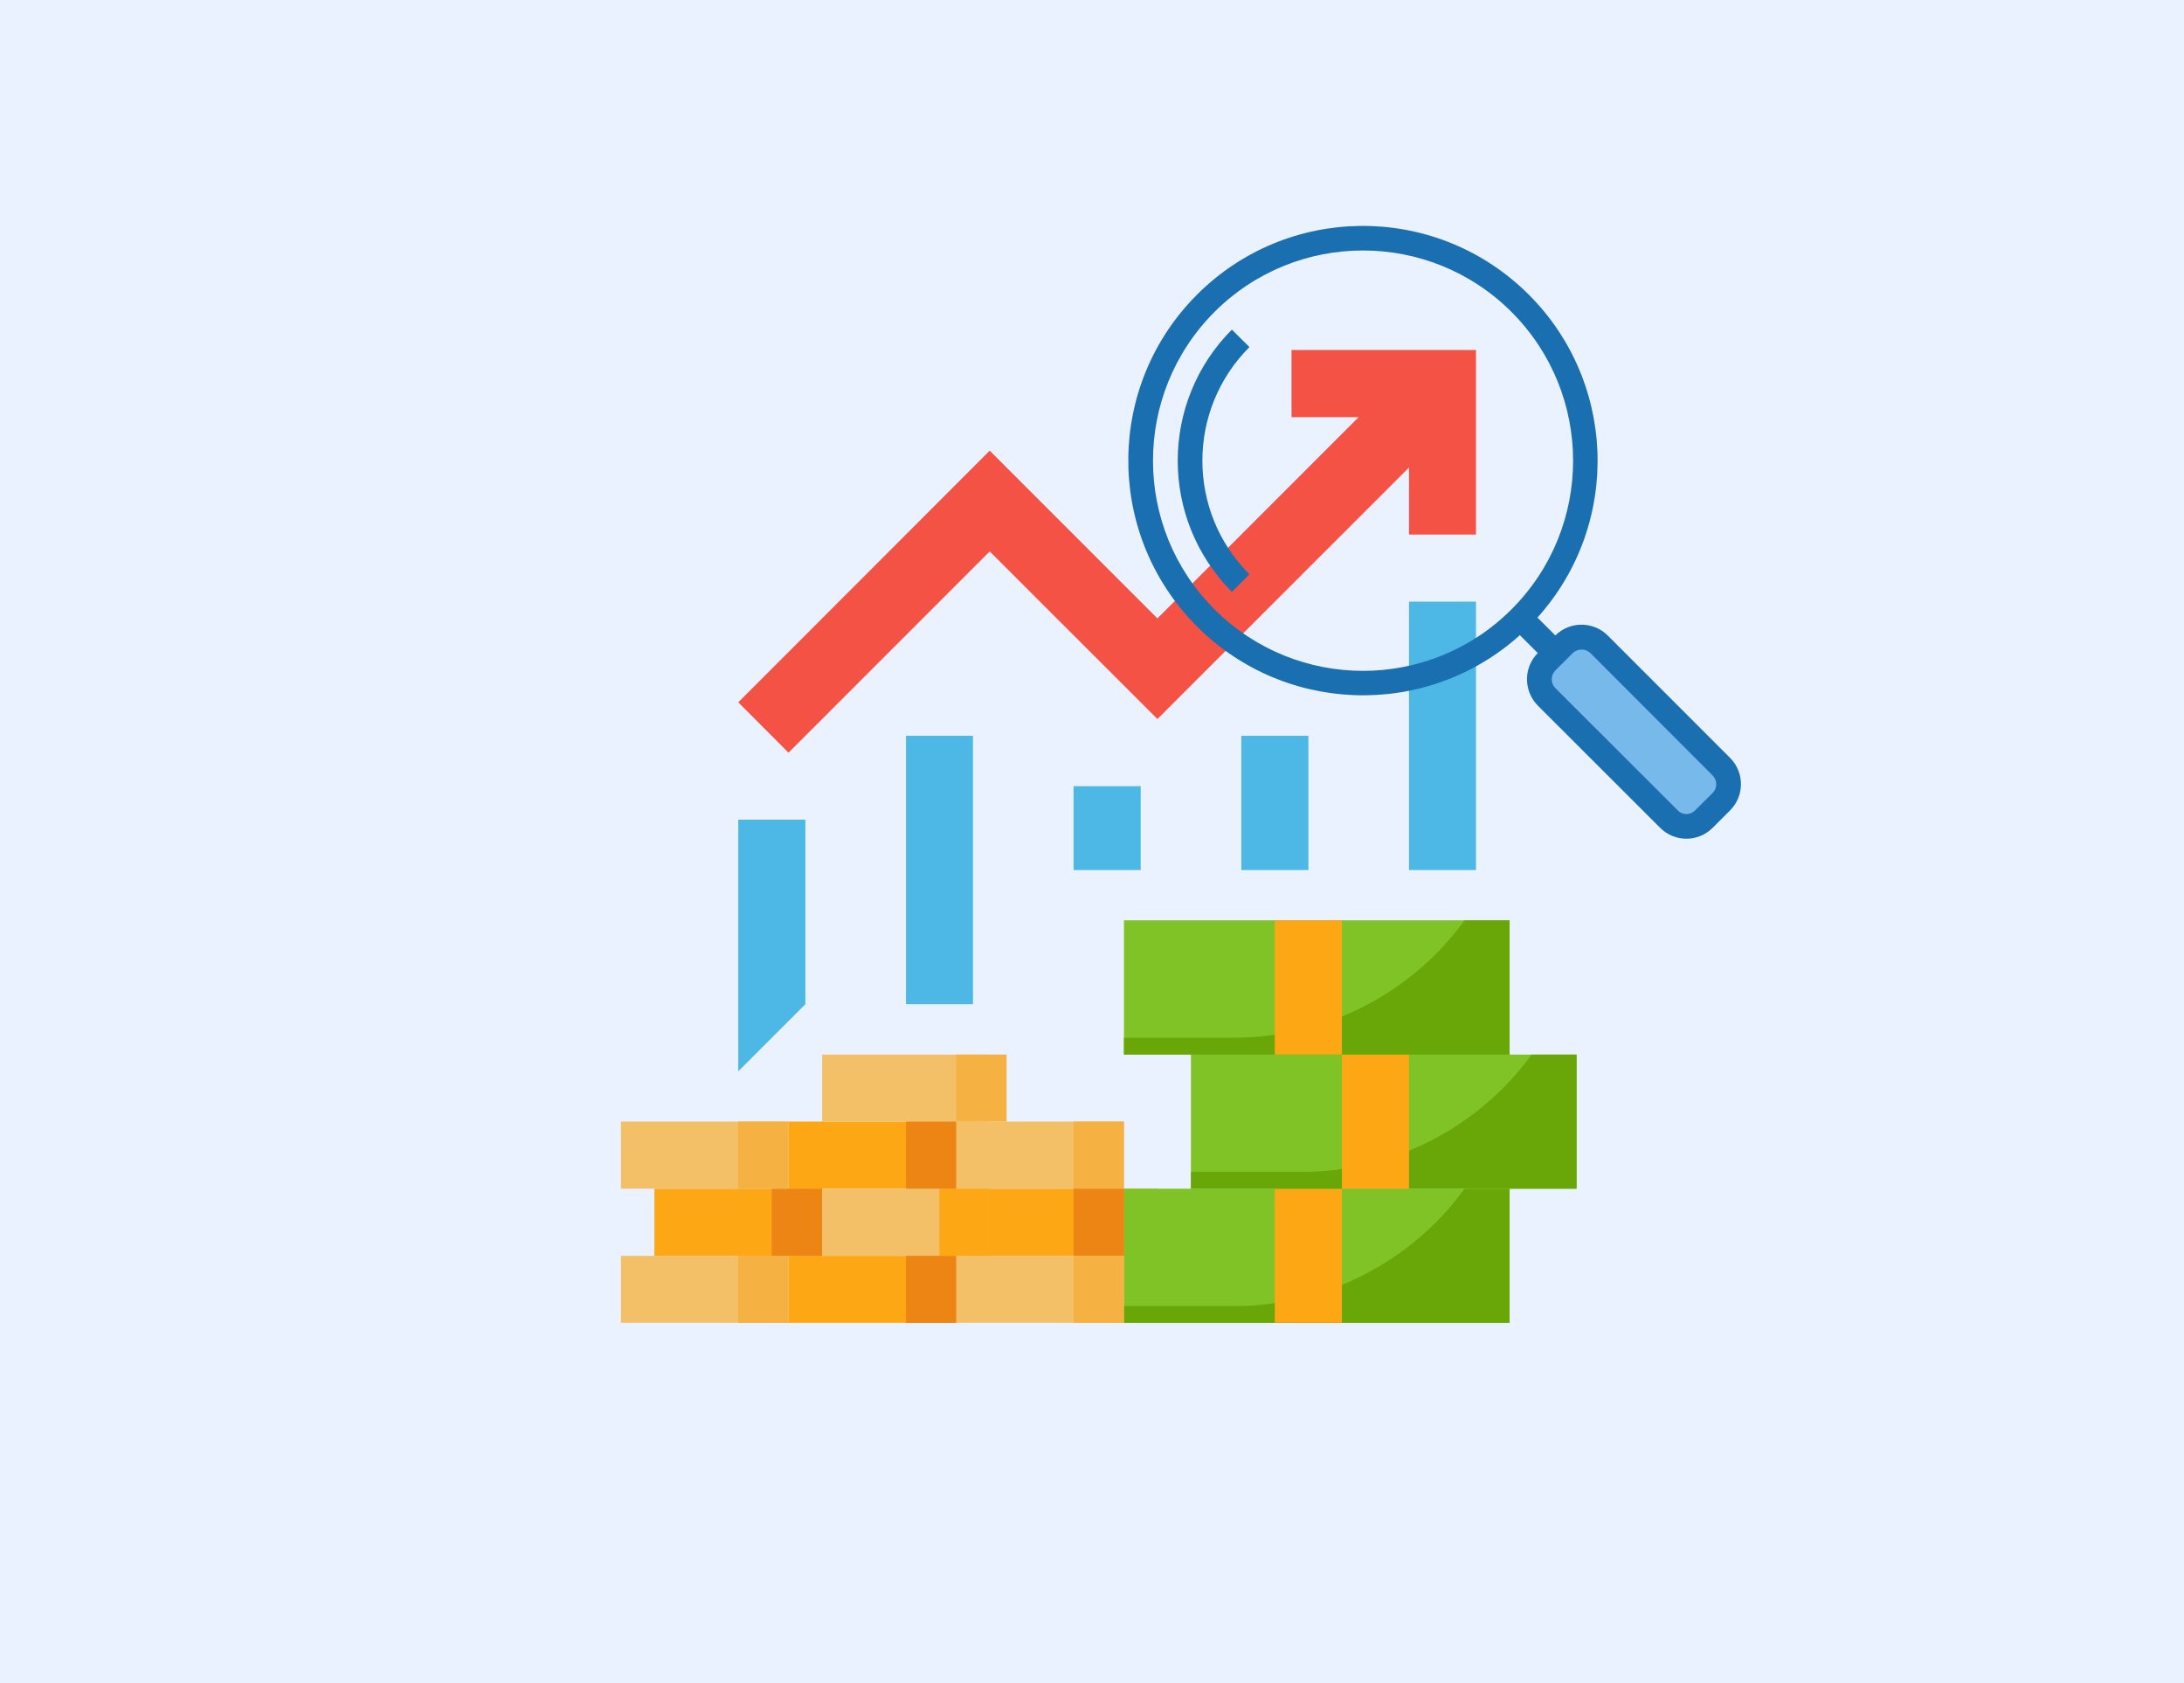 <?xml version="1.0" encoding="UTF-8"?>
<!DOCTYPE svg PUBLIC "-//W3C//DTD SVG 1.1//EN" "http://www.w3.org/Graphics/SVG/1.1/DTD/svg11.dtd">
<!-- Creator: CorelDRAW X7 -->
<svg xmlns="http://www.w3.org/2000/svg" xml:space="preserve" width="155.222mm" height="119.592mm" version="1.1" style="shape-rendering:geometricPrecision; text-rendering:geometricPrecision; image-rendering:optimizeQuality; fill-rule:evenodd; clip-rule:evenodd"
viewBox="0 0 15522 11959"
 xmlns:xlink="http://www.w3.org/1999/xlink">
 <defs>
  <style type="text/css">
   <![CDATA[
    .fil10 {fill:#1A6FB0}
    .fil8 {fill:#4DB7E5}
    .fil5 {fill:#69A709}
    .fil9 {fill:#78B9EB}
    .fil4 {fill:#80C326}
    .fil0 {fill:#EBF2FF}
    .fil7 {fill:#ED8515}
    .fil1 {fill:#F35244}
    .fil3 {fill:#F4C067}
    .fil6 {fill:#F5B142}
    .fil2 {fill:#FCA713}
   ]]>
  </style>
 </defs>
 <g id="Layer_x0020_1">
  <rect class="fil0" width="15522" height="11959"/>
  <g id="_2559817056384">
   <g id="Flat">
    <polygon class="fil1" points="10490,3798 10490,2487 9179,2487 9179,2964 9656,2964 8226,4394 7034,3202 5247,4990 5604,5348 7034,3918 8226,5109 10014,3322 10014,3798 "/>
    <polygon class="fil2" points="4651,8446 5843,8446 5843,8923 4651,8923 "/>
    <polygon class="fil2" points="5604,8923 6796,8923 6796,9399 5604,9399 "/>
    <polygon class="fil2" points="5604,7969 6796,7969 6796,8446 5604,8446 "/>
    <polygon class="fil2" points="7034,8446 8226,8446 8226,8923 7034,8923 "/>
    <g>
     <polygon class="fil3" points="6796,8923 7988,8923 7988,9399 6796,9399 "/>
     <polygon class="fil3" points="6796,7969 7988,7969 7988,8446 6796,8446 "/>
     <polygon class="fil3" points="5843,8446 7034,8446 7034,8923 5843,8923 "/>
     <polygon class="fil3" points="5843,7493 7034,7493 7034,7969 5843,7969 "/>
     <polygon class="fil3" points="4413,8923 5604,8923 5604,9399 4413,9399 "/>
     <polygon class="fil3" points="4413,7969 5604,7969 5604,8446 4413,8446 "/>
    </g>
    <polygon class="fil4" points="7988,8446 10729,8446 10729,9399 7988,9399 "/>
    <path class="fil5" d="M10409 8446c-381,524 -991,834 -1639,834l-782 0 0 119 2741 0 0 -953 -320 0z"/>
    <polygon class="fil2" points="9060,8446 9537,8446 9537,9399 9060,9399 "/>
    <polygon class="fil4" points="8464,7493 11205,7493 11205,8446 8464,8446 "/>
    <path class="fil5" d="M10886 7493c-382,523 -991,834 -1639,834l-783 0 0 119 2741 0 0 -953 -319 0z"/>
    <polygon class="fil2" points="9537,7493 10014,7493 10014,8446 9537,8446 "/>
    <polygon class="fil4" points="7988,6539 10729,6539 10729,7493 7988,7493 "/>
    <path class="fil5" d="M10409 6539c-381,524 -991,834 -1639,834l-782 0 0 120 2741 0 0 -954 -320 0z"/>
    <polygon class="fil2" points="9060,6539 9537,6539 9537,7493 9060,7493 "/>
    <polygon class="fil6" points="7630,7969 7988,7969 7988,8446 7630,8446 "/>
    <polygon class="fil7" points="7630,8446 7988,8446 7988,8923 7630,8923 "/>
    <polygon class="fil6" points="7630,8923 7988,8923 7988,9399 7630,9399 "/>
    <polygon class="fil7" points="6439,8923 6796,8923 6796,9399 6439,9399 "/>
    <polygon class="fil2" points="6677,8446 7034,8446 7034,8923 6677,8923 "/>
    <polygon class="fil7" points="6439,7969 6796,7969 6796,8446 6439,8446 "/>
    <polygon class="fil6" points="5247,8923 5604,8923 5604,9399 5247,9399 "/>
    <polygon class="fil7" points="5485,8446 5843,8446 5843,8923 5485,8923 "/>
    <polygon class="fil6" points="5247,7969 5604,7969 5604,8446 5247,8446 "/>
    <polygon class="fil6" points="6796,7493 7154,7493 7154,7969 6796,7969 "/>
    <polygon class="fil8" points="6439,5228 6915,5228 6915,7135 6439,7135 "/>
    <polygon class="fil8" points="7630,5586 8107,5586 8107,6182 7630,6182 "/>
    <polygon class="fil8" points="8822,5228 9299,5228 9299,6182 8822,6182 "/>
    <polygon class="fil8" points="10014,4275 10490,4275 10490,6182 10014,6182 "/>
    <polygon class="fil8" points="5724,5824 5247,5824 5247,7612 5724,7135 "/>
   </g>
  </g>
  <g id="_2559817054464">
   <path class="fil9" d="M11986 5872c46,0 91,-19 124,-52l124 -124c69,-68 69,-179 0,-248l-869 -870c-70,-67 -180,-67 -249,0l-124 124c-68,69 -68,180 0,249l870 870c32,33 77,51 124,51zm0 0z"/>
   <g>
    <path class="fil10" d="M8507 2094c639,-640 1671,-653 2327,-31 656,622 697,1653 93,2325l127 127c103,-102 269,-102 372,0l870 870c103,103 103,270 0,373l-124 124c-103,103 -270,103 -373,0l-870 -869c-102,-104 -102,-270 0,-373l-127 -127c-672,604 -1703,563 -2325,-93 -622,-655 -609,-1687 30,-2326l0 0zm2547 2795l870 869c34,35 89,35 123,0l125 -124c34,-34 34,-90 0,-124l-869 -870c-35,-33 -90,-33 -125,0l-124 124c-34,35 -34,90 0,125zm-2423 -560c583,583 1529,584 2112,0 583,-583 583,-1528 0,-2112 -583,-583 -1529,-583 -2112,0 -582,584 -582,1529 0,2112l0 0zm0 0z"/>
    <path class="fil10" d="M8755 2342l125 124c-446,446 -446,1169 0,1615l-125 124c-513,-515 -513,-1348 0,-1863zm0 0z"/>
   </g>
  </g>
 </g>
</svg>
